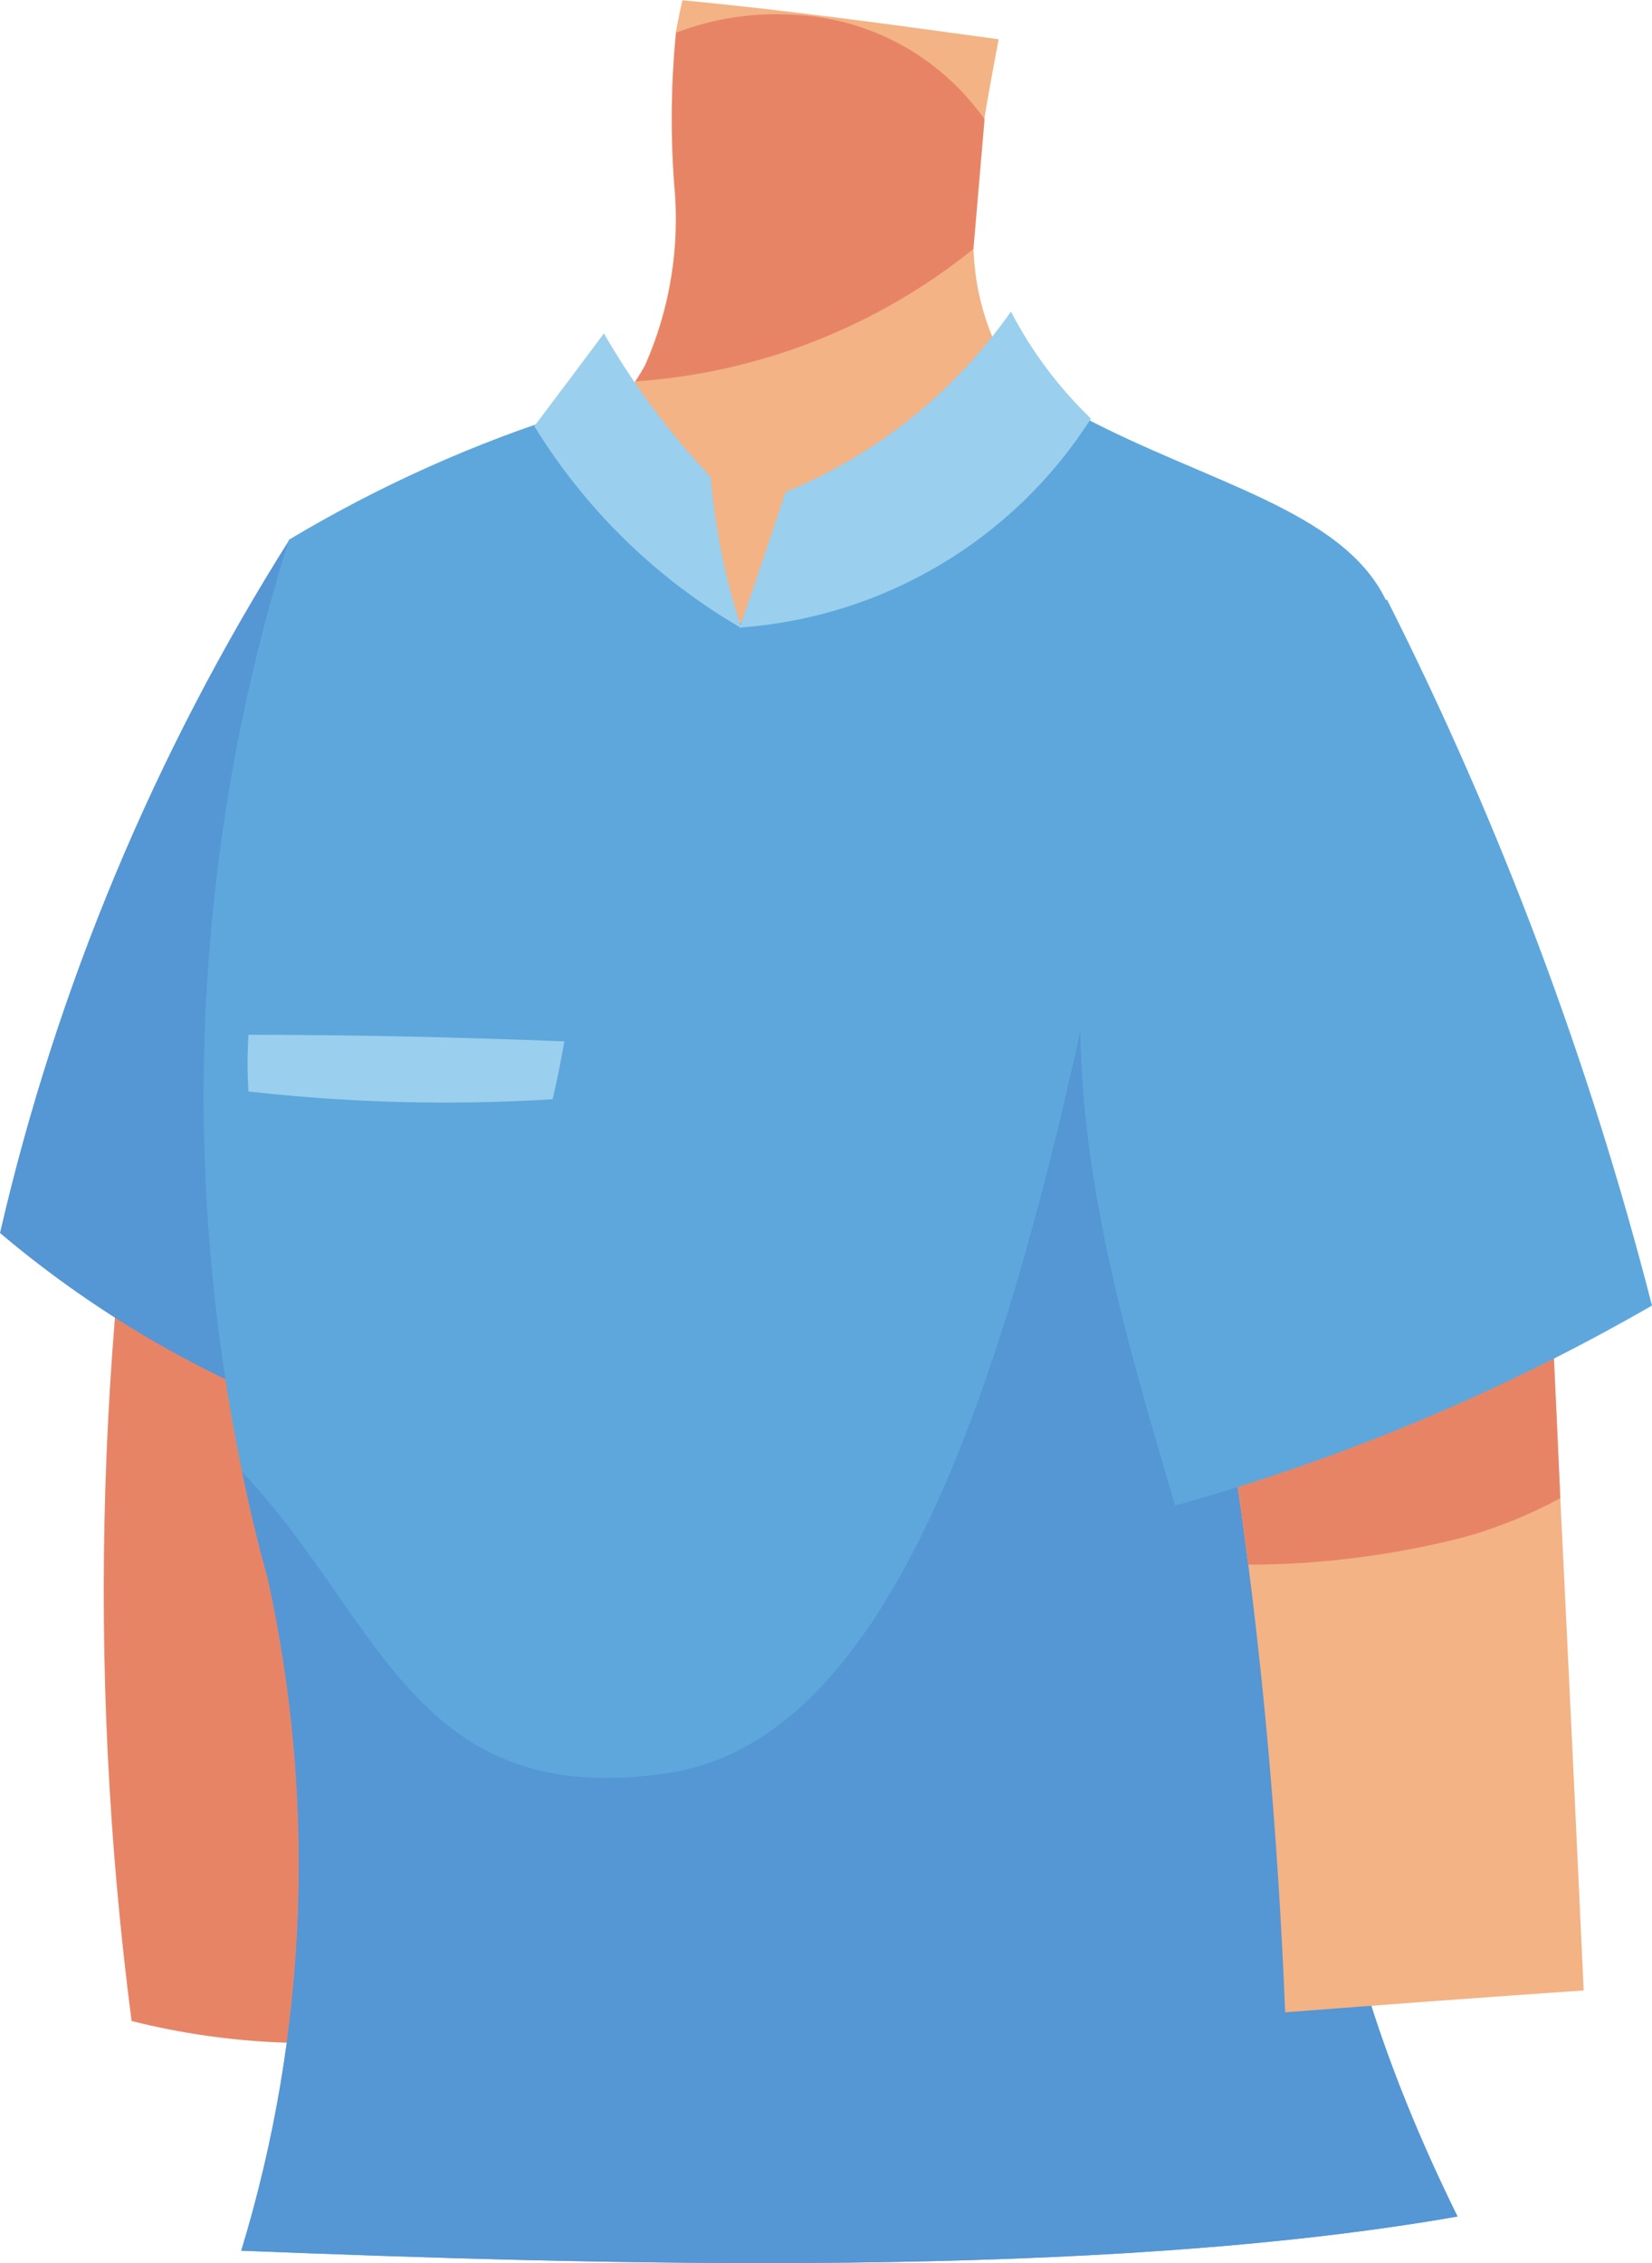 <?xml version="1.0" encoding="UTF-8"?><svg id="Layer_2" xmlns="http://www.w3.org/2000/svg" viewBox="0 0 55.12 75.47"><defs><style>.cls-1{fill:#5ea7dc;}.cls-2{fill:#e88466;}.cls-3{fill:#f3b384;}.cls-4{fill:#5596d4;}.cls-5{fill:#9acfed;}</style></defs><g id="Group_4693"><path id="Path_11200" class="cls-3" d="m16.79,14.88c1.22,1.73,2.65,3.3,4.25,4.69,1.61,1.39,3.69,2.11,5.82,2.03,1.34-.17,2.64-.61,3.81-1.29,2.52-1.26,4.72-3.06,6.46-5.28-2.48-.57-4.15-3.12-4.55-5.68-.05-.35-.09-.7-.1-1.05-.05-1.45.07-2.9.36-4.32.14-.87.31-1.76.48-2.67-3.51-.48-7.02-.97-10.55-1.3-.08.35-.16.72-.22,1.08-.16,1.68-.18,3.37-.06,5.05.2,2.05-.13,4.13-.96,6.02-.1.19-.21.38-.34.56-1.04,1.53-2.86,2.58-4.4,2.17"/><path id="Path_11201" class="cls-2" d="m32.48,8.3c-3.22,2.6-7.16,4.14-11.28,4.42.12-.18.24-.37.34-.56.83-1.89,1.16-3.96.96-6.02-.13-1.68-.11-3.37.06-5.05,1.23-.47,2.56-.68,3.88-.6,2.56.1,4.93,1.39,6.41,3.49"/><path id="Path_11214" class="cls-2" d="m5.5,31.84c-2.27,11.72-2.65,23.72-1.11,35.56,3.26.82,6.66.96,9.98.39.66-12.18.52-24.4-.44-36.56-2.78.52-5.61.72-8.43.62"/><path id="Path_11215" class="cls-4" d="m9.65,18.01C5.16,25.12,1.89,32.93,0,41.12c3.75,3.17,8.12,5.53,12.83,6.93,1.34-8.79,1.41-17.75-3.18-30.03"/><path id="Path_11216" class="cls-1" d="m48.63,73.92c-12.02,2.11-28.63,1.61-40.58,1.14,2.22-7.28,2.52-15.01.88-22.44-.33-1.18-.61-2.35-.85-3.53-2.14-10.33-1.6-21.03,1.56-31.09,3.01-1.8,6.21-3.24,9.56-4.28,1.51,2.57,3.31,4.97,5.37,7.12,4.23-1.6,8.13-3.96,11.5-6.97,4.19,2.23,8.72,3.14,10.17,6.14,2.34,4.81.44,11.39,0,17.16-.24,3.43-.71,6.84-1.38,10.21-1.76,8.46-1.2,16.46,3.78,26.55"/><path id="Path_11217" class="cls-4" d="m48.63,73.92c-12.02,2.11-28.63,1.61-40.58,1.14,2.22-7.28,2.52-15.01.88-22.44-.33-1.18-.61-2.35-.85-3.53,4.64,4.89,5.72,11.32,14.22,10.04,7.64-1.16,11.85-13.6,15.29-32.49.36-1.98,7.77,12.35,8.63,10.53-.24,3.43-.71,6.84-1.38,10.21-1.75,8.46-1.19,16.46,3.79,26.55"/><path id="Path_11218" class="cls-5" d="m24.68,20.93c.51-1.47,1.01-2.94,1.53-4.52,3.03-1.24,5.64-3.33,7.52-6.02.69,1.33,1.59,2.53,2.67,3.57-2.58,4.05-6.93,6.63-11.72,6.97"/><path id="Path_11219" class="cls-5" d="m17.83,14.21c.78-1.03,1.55-2.06,2.32-3.09,1,1.73,2.19,3.33,3.56,4.78.15,1.72.49,3.41,1.03,5.05-2.83-1.64-5.21-3.96-6.92-6.75"/><path id="Path_11220" class="cls-5" d="m18.44,36.66h-.02c-3.38.21-6.77.12-10.13-.26-.04-.63-.04-1.26,0-1.89,3.5,0,7.01.08,10.54.22-.11.62-.23,1.26-.39,1.92"/><path id="Path_11221" class="cls-3" d="m52.85,66.38c-3.48.24-6.72.48-9.97.73-.2-4.94-.59-9.94-1.23-14.92-.48-3.78-1.1-7.56-1.89-11.3,3.89-.81,7.85-1.2,11.82-1.17.16,3.43.33,6.84.48,10.24.27,5.49.53,10.97.78,16.42"/><path id="Path_11222" class="cls-2" d="m52.07,49.96c-1.04.56-2.14,1.01-3.28,1.32-2.33.59-4.73.9-7.14.9-.48-3.78-1.1-7.56-1.89-11.3,3.89-.81,7.85-1.2,11.82-1.17.17,3.44.33,6.85.48,10.25"/><path id="Path_11223" class="cls-1" d="m46.28,20c3.79,7.51,6.75,15.4,8.84,23.54-5,2.88-10.35,5.12-15.91,6.67-1.58-5.33-3.18-10.76-3.17-16.33s1.88-11.4,10.24-13.88"/></g></svg>